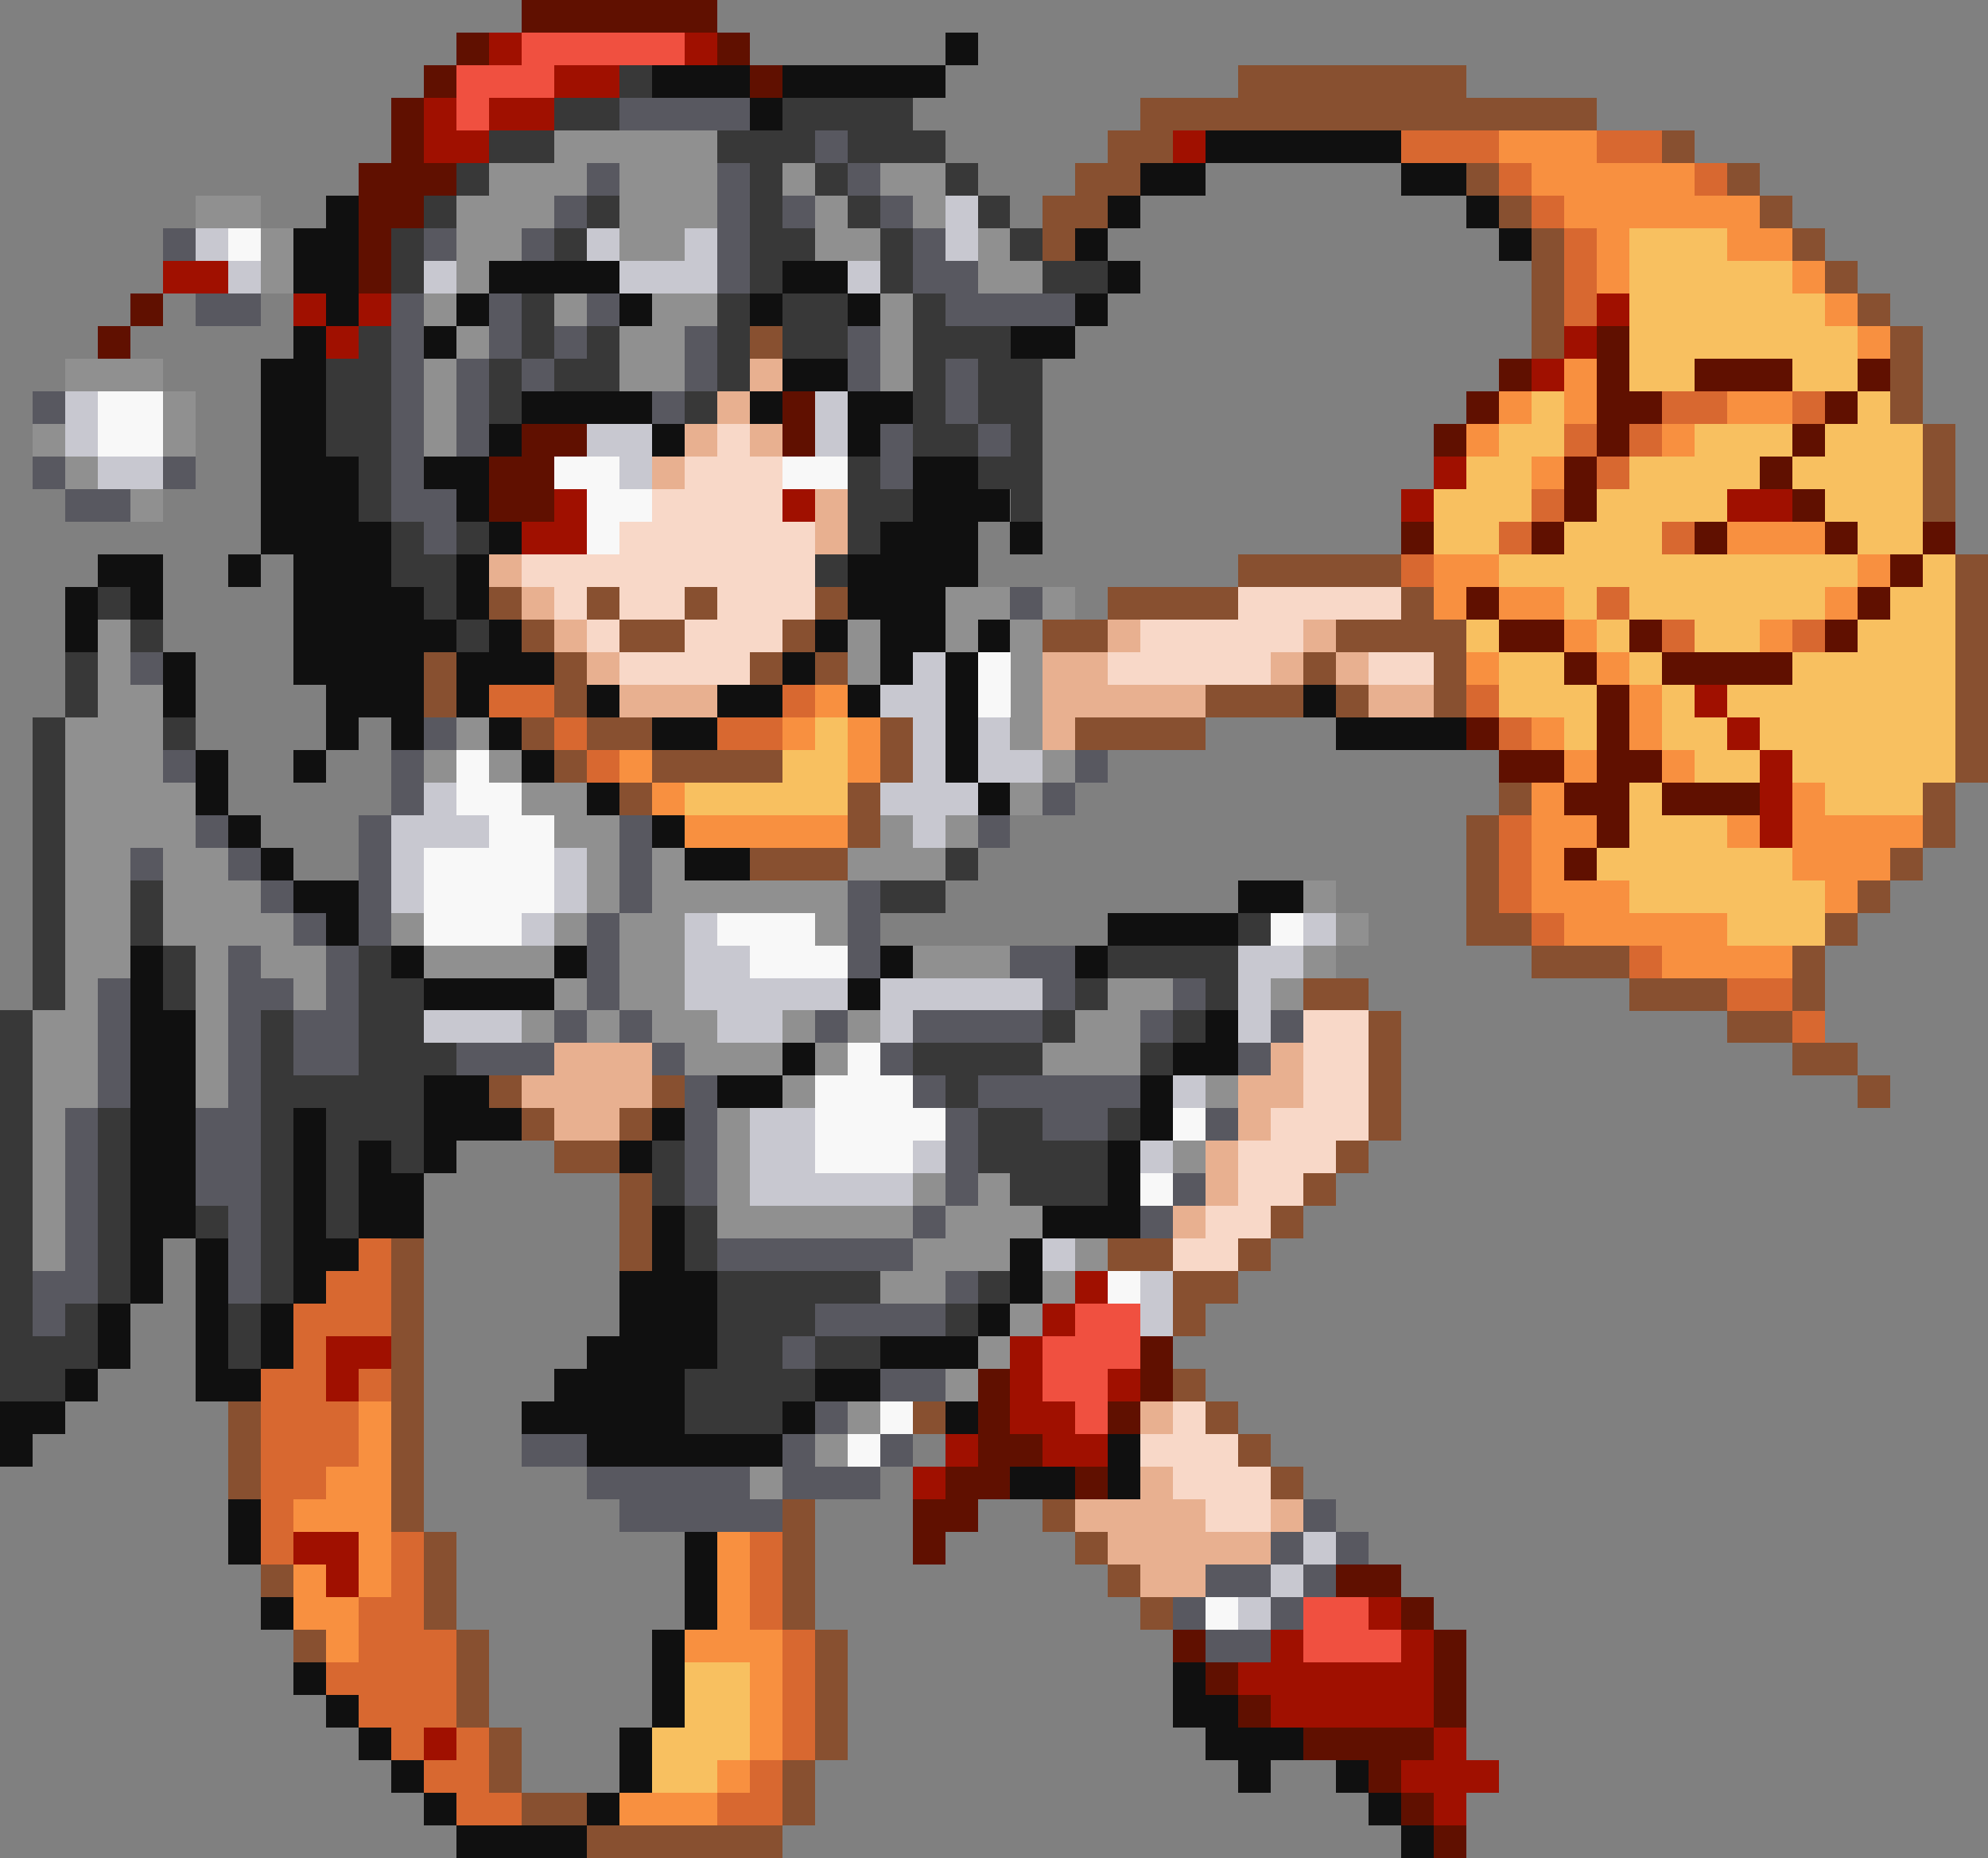 <svg xmlns="http://www.w3.org/2000/svg" viewBox="0 -0.5 61 57" shape-rendering="crispEdges" xmlns:v="https://vecta.io/nano"><rect x="0" y="-0.5" width="61" height="57" fill="#808080" stroke="none"/><path stroke="#601000" d="M16 0h6m-8 1h1m7 0h1M13 2h1m9 0h1M12 3h1m-1 1h1m-2 1h3m-3 1h2m-2 1h1m-1 1h1M4 9h1m-2 1h1m45 0h1m-4 1h1m2 0h1m2 0h3m2 0h1m-34 1h1m20 0h1m3 0h2m5 0h1m-41 1h2m6 0h1m19 0h1m4 0h1m5 0h1m-41 1h2m31 0h1m5 0h1m-40 1h2m31 0h1m6 0h1m-13 1h1m3 0h1m4 0h1m3 0h1m2 0h1m-2 1h1m-14 1h1m11 0h1m-12 1h2m2 0h1m5 0h1m-9 1h1m2 0h4m-6 1h1m-5 1h1m3 0h1m-4 1h2m1 0h2m-3 1h2m1 0h3m-5 1h1m-2 1h1M35 41h1m-6 1h1m4 0h1m-6 1h1m3 0h1m-5 1h2m-3 1h2m2 0h1m-6 1h2m-2 1h1m12 1h2m0 1h1m-8 1h1m7 0h1m-8 1h1m6 0h1m-7 1h1m5 0h1m-5 1h4m-2 1h1m0 1h1m0 1h1"/><path stroke="#a01000" d="M15 1h1m5 0h1m-5 1h2m-6 1h1m1 0h2m-4 1h2m21 0h1M5 8h2m2 1h1m1 0h1m37 0h1m-40 1h1m37 0h1m-2 1h1m-4 3h1m-28 1h1m6 0h1m18 0h1m9 0h2m-39 1h2m34 5h1m0 1h1m0 1h1m-1 1h1m-1 1h1M33 39h1m-2 1h1m-23 1h2m19 0h1m-22 1h1m20 0h1m2 0h1m-4 1h2m-4 1h1m2 0h2m-6 1h1M9 47h2m-1 1h1m31 1h1m-4 1h1m3 0h1m-6 1h6m-5 1h5m-31 1h1m30 0h1m-2 1h3m-2 1h1"/><path stroke="#f05040" d="M16 1h5m-7 1h3m-3 1h1m18 37h2m-3 1h3m-3 1h2m-1 1h1m6 6h2m-2 1h3"/><path stroke="#101010" d="M29 1h1M20 2h3m1 0h5m-6 1h1m13 1h6m-8 1h2m6 0h2M10 6h1m23 0h1m10 0h1M9 7h2m22 0h1m12 0h1M9 8h2m4 0h4m5 0h2m8 0h1M10 9h1m3 0h1m4 0h1m3 0h1m2 0h1m6 0h1M9 10h1m3 0h1m17 0h2M8 11h2m14 0h2M8 12h2m6 0h4m3 0h1m2 0h2M8 13h2m5 0h1m4 0h1m5 0h1M8 14h3m2 0h2m13 0h2M8 15h3m3 0h1m13 0h3M8 16h4m3 0h1m11 0h3m1 0h1M3 17h2m2 0h1m1 0h3m2 0h1m11 0h4M2 18h1m1 0h1m4 0h4m1 0h1m11 0h3M2 19h1m6 0h5m1 0h1m9 0h1m1 0h2m1 0h1M5 20h1m3 0h4m1 0h3m7 0h1m2 0h1m1 0h1M5 21h1m4 0h3m1 0h1m3 0h1m3 0h2m2 0h1m2 0h1m10 0h1m-31 1h1m1 0h1m2 0h1m4 0h2m7 0h1m11 0h4M6 23h1m2 0h1m6 0h1m12 0h1M6 24h1m11 0h1m11 0h1M7 25h1m12 0h1M8 26h1m12 0h2M9 27h2m27 0h2m-30 1h1m23 0h4M4 29h1m7 0h1m4 0h1m9 0h1m5 0h1M4 30h1m8 0h4m9 0h1M4 31h2m31 0h1M4 32h2m18 0h1m11 0h2M4 33h2m7 0h2m7 0h2m11 0h1M4 34h2m3 0h1m3 0h3m4 0h1m14 0h1M4 35h2m3 0h1m1 0h1m1 0h1m5 0h1m14 0h1M4 36h2m3 0h1m1 0h2m21 0h1M4 37h2m3 0h1m1 0h2m7 0h1m11 0h3M4 38h1m1 0h1m2 0h2m9 0h1m10 0h1M4 39h1m1 0h1m2 0h1m9 0h3m9 0h1M3 40h1m2 0h1m1 0h1m10 0h3m8 0h1M3 41h1m2 0h1m1 0h1m9 0h4m5 0h3M2 42h1m3 0h2m9 0h4m4 0h2M0 43h2m14 0h5m3 0h1m4 0h1M0 44h1m17 0h6m10 0h1m-4 1h2m1 0h1M7 46h1m-1 1h1m13 0h1m-1 1h1M8 49h1m12 0h1m-2 1h1M9 51h1m10 0h1m15 0h1m-27 1h1m9 0h1m15 0h2m-27 1h1m7 0h1m17 0h3m-28 1h1m6 0h1m18 0h1m2 0h1m-29 1h1m4 0h1m23 0h1m-29 1h4m25 0h1"/><path stroke="#383838" d="M19 2h1m-3 1h2m5 0h4M15 4h2m5 0h3m1 0h3M14 5h1m8 0h1m1 0h1m3 0h1M13 6h1m4 0h1m4 0h1m2 0h1m3 0h1M12 7h1m4 0h1m5 0h2m2 0h1m3 0h1M12 8h1m10 0h1m3 0h1m4 0h2M16 9h1m5 0h1m1 0h2m2 0h1m-18 1h1m4 0h1m1 0h1m3 0h1m1 0h2m2 0h3m-21 1h2m3 0h1m1 0h2m3 0h1m5 0h1m1 0h2m-22 1h2m3 0h1m5 0h1m6 0h1m1 0h2m-22 1h2m16 0h2m1 0h1m-21 1h1m14 0h1m3 0h2m-21 1h1m14 0h2m3 0h1m-20 1h1m1 0h1m11 0h1m-15 1h2m11 0h1M3 18h1m9 0h1M4 19h1m9 0h1M2 20h1m-1 1h1m-2 1h1m3 0h1m-5 1h1m-1 1h1m-1 1h1m-1 1h1m27 0h1M1 27h1m2 0h1m22 0h2M1 28h1m2 0h1m33 0h1M1 29h1m3 0h1m5 0h1m22 0h4M1 30h1m3 0h1m5 0h2m20 0h1m3 0h1M0 31h1m7 0h1m2 0h2m19 0h1m3 0h1M0 32h1m7 0h1m2 0h3m14 0h4m3 0h1M0 33h1m7 0h5m16 0h1M0 34h1m2 0h1m4 0h1m1 0h3m17 0h2m2 0h1M0 35h1m2 0h1m4 0h1m1 0h1m1 0h1m7 0h1m9 0h4M0 36h1m2 0h1m4 0h1m1 0h1m9 0h1m10 0h3M0 37h1m2 0h1m2 0h1m1 0h1m1 0h1m10 0h1M0 38h1m2 0h1m4 0h1m12 0h1M0 39h1m2 0h1m4 0h1m13 0h5m3 0h1M0 40h1m1 0h1m4 0h1m14 0h3m4 0h1M0 41h3m4 0h1m14 0h2m1 0h2M0 42h2m19 0h4m-4 1h3"/><path stroke="#885030" d="M38 2h7M35 3h14M34 4h2m15 0h1M33 5h2m10 0h1m7 0h1M32 6h2m12 0h1m7 0h1M32 7h1m14 0h1m7 0h1m-9 1h1m8 0h1M47 9h1m9 0h1m-35 1h1m23 0h1m10 0h1m-1 1h1m-1 1h1m0 1h1m-1 1h1m-1 1h1m-22 2h5m17 0h1m-46 1h1m2 0h1m2 0h1m3 0h1m8 0h4m5 0h1m16 0h1m-45 1h1m2 0h2m3 0h1m7 0h2m7 0h4m15 0h1m-48 1h1m3 0h1m5 0h1m1 0h1m14 0h1m3 0h1m15 0h1m-48 1h1m3 0h1m19 0h3m1 0h1m2 0h1m15 0h1m-45 1h1m1 0h2m7 0h1m5 0h4m23 0h1m-44 1h1m2 0h4m3 0h1m32 0h1m-42 1h1m6 0h1m19 0h1m12 0h1m-34 1h1m18 0h1m13 0h1m-37 1h3m19 0h1m12 0h1m-14 1h1m11 0h1m-13 1h2m9 0h1m-10 1h3m5 0h1m-16 1h2m8 0h3m2 0h1m-14 1h1m10 0h2m-13 1h1m12 0h2m-42 1h1m4 0h1m21 0h1m14 0h1m-42 1h1m2 0h1m22 0h1m-26 1h2m22 0h1m-23 1h1m20 0h1m-22 1h1m19 0h1m-28 1h1m6 0h1m14 0h2m2 0h1m-27 1h1m23 0h2m-26 1h1m23 0h1m-25 1h1m-1 1h1m23 0h1M7 43h1m4 0h1m15 0h1m8 0h1M7 44h1m4 0h1m25 0h1M7 45h1m4 0h1m26 0h1m-28 1h1m11 0h1m7 0h1m-20 1h1m10 0h1m8 0h1M8 48h1m4 0h1m10 0h1m9 0h1m-22 1h1m10 0h1m10 0h1M9 50h1m4 0h1m10 0h1m-12 1h1m10 0h1m-12 1h1m10 0h1m-11 1h1m9 0h1m-11 1h1m8 0h1m-9 1h2m6 0h1m-7 1h6"/><path stroke="#585860" d="M19 3h4m2 1h1m-8 1h1m3 0h1m3 0h1M17 6h1m4 0h1m1 0h1m2 0h1M5 7h1m7 0h1m2 0h1m5 0h1m5 0h1m-7 1h1m5 0h2M6 9h2m4 0h1m2 0h1m2 0h1m10 0h4m-21 1h1m2 0h1m1 0h1m3 0h1m4 0h1m-15 1h1m1 0h1m1 0h1m4 0h1m4 0h1m2 0h1M1 12h1m10 0h1m1 0h1m5 0h1m8 0h1m-18 1h1m1 0h1m12 0h1m2 0h1M1 14h1m3 0h1m6 0h1m14 0h1M2 15h2m8 0h2m-1 1h1m17 2h1M4 20h1m8 2h1m-9 1h1m6 0h1m20 0h1m-22 1h1m19 0h1M6 25h1m4 0h1m7 0h1m10 0h1M4 26h1m2 0h1m3 0h1m7 0h1M8 27h1m2 0h1m7 0h1m6 0h1M9 28h1m1 0h1m6 0h1m7 0h1M7 29h1m2 0h1m7 0h1m7 0h1m4 0h2M3 30h1m3 0h2m1 0h1m7 0h1m13 0h1m3 0h1M3 31h1m3 0h1m1 0h2m6 0h1m1 0h1m5 0h1m2 0h4m3 0h1m3 0h1M3 32h1m3 0h1m1 0h2m3 0h3m3 0h1m6 0h1m10 0h1M3 33h1m3 0h1m13 0h1m6 0h1m1 0h5M2 34h1m3 0h2m13 0h1m7 0h1m2 0h2m3 0h1M2 35h1m3 0h2m13 0h1m7 0h1M2 36h1m3 0h2m13 0h1m7 0h1m6 0h1M2 37h1m4 0h1m20 0h1m6 0h1M2 38h1m4 0h1m14 0h6M1 39h2m4 0h1m21 0h1M1 40h1m23 0h4m-5 1h1m2 1h2m-4 1h1m-10 1h2m6 0h1m2 0h1m-10 1h5m1 0h3m-8 1h5m16 0h1m-2 1h1m1 0h1m-5 1h2m1 0h1m-5 1h1m2 0h1m-3 1h2"/><path stroke="#909090" d="M17 4h5m-7 1h3m1 0h3m2 0h1m2 0h2M6 6h2m6 0h3m2 0h3m3 0h1m2 0h1M8 7h1m5 0h2m3 0h2m4 0h2m3 0h1M8 8h1m5 0h1m15 0h2M13 9h1m3 0h1m2 0h2m5 0h1m-14 1h1m4 0h2m6 0h1M2 11h3m8 0h1m5 0h2m6 0h1M5 12h1m7 0h1M1 13h1m3 0h1m7 0h1M2 14h1m1 1h1m24 3h2m1 0h1M3 19h1m22 0h1m2 0h1m1 0h1M3 20h1m22 0h1m4 0h1M3 21h2m26 0h1M2 22h3m9 0h1m16 0h1M2 23h3m8 0h1m1 0h1m16 0h1M2 24h4m10 0h2m13 0h1M2 25h4m11 0h2m8 0h1m1 0h1M2 26h2m1 0h2m11 0h1m1 0h1m5 0h3M2 27h2m1 0h3m10 0h1m1 0h6m14 0h1M2 28h2m1 0h4m3 0h1m4 0h1m1 0h2m4 0h1m15 0h1M2 29h2m2 0h1m1 0h2m3 0h4m2 0h2m7 0h3m9 0h1M2 30h1m3 0h1m2 0h1m7 0h1m1 0h2m13 0h2m3 0h1M1 31h2m3 0h1m9 0h1m1 0h1m1 0h2m2 0h1m1 0h1m6 0h2M1 32h2m3 0h1m14 0h3m1 0h1m6 0h3M1 33h2m3 0h1m17 0h1m12 0h1M1 34h1m20 0h1M1 35h1m20 0h1m13 0h1M1 36h1m20 0h1m5 0h1m1 0h1M1 37h1m20 0h6m1 0h3M1 38h1m26 0h3m2 0h1m-7 1h2m3 0h1m-2 1h1m-2 1h1m-2 1h1m-4 1h1m-2 1h1m-3 1h1"/><path stroke="#d86830" d="M43 4h3m3 0h2m-5 1h1m5 0h1m-6 1h1m0 1h1m-1 1h1m-1 1h1m2 3h2m2 0h1m-8 1h1m1 0h1m-2 1h1m-3 1h1m-2 1h1m4 0h1m-9 1h1m5 1h1m1 1h1m3 0h1m-41 2h2m7 0h1m20 0h1m-29 1h1m4 0h2m22 0h1m-29 1h1m27 2h1m-1 1h1m-1 1h1m0 1h1m2 1h1m2 1h2m0 1h1m-45 7h1m-2 1h2m-3 1h3m-3 1h1m-2 1h2m1 0h1m-4 1h3m-3 1h3m-3 1h2m-2 1h1m-1 1h1m3 0h1m10 0h1m-12 1h1m10 0h1m-13 1h2m10 0h1m-13 1h3m10 0h1m-15 1h4m10 0h1m-14 1h3m10 0h1m-13 1h1m1 0h1m9 0h1m-12 1h2m8 0h1m-10 1h2m6 0h2"/><path stroke="#f89040" d="M46 4h3m-2 1h5m-4 1h6m-5 1h1m3 0h2m-6 1h1m5 0h1m0 1h1m0 1h1m-10 1h1m-3 1h1m1 0h1m4 0h2m-10 1h1m5 0h1m-5 1h1m5 2h3m-12 1h2m11 0h1m-14 1h1m1 0h2m8 0h1m-9 1h1m5 0h1m-10 1h1m3 0h1m-25 1h1m24 0h1m-27 1h1m1 0h1m20 0h1m2 0h1m-32 1h1m6 0h1m21 0h1m2 0h1m-32 1h1m26 0h1m7 0h1m-35 1h5m21 0h2m4 0h1m1 0h4m-12 1h1m7 0h3m-11 1h3m6 0h1m-9 1h5m-2 1h4M11 43h1m-1 1h1m-2 1h2m-3 1h3m-1 1h1m10 0h1M9 48h1m1 0h1m10 0h1M9 49h2m11 0h1m-13 1h1m10 0h3m-1 1h1m-1 1h1m-1 1h1m-2 1h1m-4 1h3"/><path stroke="#c8c8d0" d="M29 6h1M6 7h1m11 0h1m2 0h1m7 0h1M7 8h1m5 0h1m5 0h3m4 0h1M2 12h1m22 0h1M2 13h1m15 0h2m5 0h1M3 14h2m14 0h1m8 6h1m-2 1h2m-1 1h1m1 0h1m-3 1h1m1 0h2m-19 1h1m13 0h3m-18 1h3m13 0h1m-17 1h1m4 0h1m-6 1h1m4 0h1m-2 1h1m4 0h1m18 0h1m-20 1h2m15 0h2m-19 1h5m1 0h5m6 0h1m-26 1h3m6 0h2m3 0h1m10 0h1m-3 2h1m-14 1h2m-2 1h2m3 0h1m6 0h1m-13 1h5m4 2h1m2 1h1m-1 1h1m4 7h1m-2 1h1m-2 1h1"/><path stroke="#f8f8f8" d="M7 7h1m-5 5h2m-2 1h2m12 1h2m5 0h2m-8 1h2m-2 1h1m11 4h1m-1 1h1m-17 2h1m-1 1h2m-1 1h2m-4 1h4m-4 1h4m-4 1h3m6 0h3m14 0h1m-17 1h3m0 3h1m-2 1h3m-3 1h4m7 0h1m-12 1h3m7 1h1m-2 3h1m-8 4h1m-2 1h1m10 5h1"/><path stroke="#f8c060" d="M50 7h3m-3 1h5m-5 1h6m-6 1h7m-7 1h2m3 0h2m-10 1h1m9 0h1m-12 1h2m4 0h3m1 0h3m-14 1h2m3 0h4m1 0h4m-15 1h3m2 0h4m3 0h3m-15 1h2m2 0h3m6 0h2m-13 1h11m2 0h1m-12 1h1m1 0h6m2 0h2m-15 1h1m3 0h1m2 0h2m3 0h3m-14 1h2m2 0h1m4 0h5m-14 1h3m2 0h1m1 0h7m-35 1h1m22 0h1m2 0h2m1 0h6m-36 1h2m26 0h2m1 0h5m-39 1h5m24 0h1m5 0h3m-9 1h3m-4 1h6m-5 1h6m-3 1h3M21 51h2m-2 1h2m-3 1h3m-3 1h2"/><path stroke="#e8b090" d="M23 11h1m-2 1h1m-2 1h1m1 0h1m-4 1h1m4 1h1m-1 1h1m-11 1h1m0 1h1m0 1h1m16 0h1m5 0h1m-23 1h1m13 0h2m5 0h1m1 0h1m-23 1h3m10 0h5m5 0h2m-12 1h1M17 32h3m19 0h1m-24 1h4m18 0h2m-23 1h2m19 0h1m-2 1h1m-1 1h1m-2 1h1m-2 6h1m-1 2h1m-3 1h4m2 0h1m-6 1h5m-4 1h2"/><path stroke="#f8d8c8" d="M22 13h1m-2 1h3m-4 1h4m-5 1h6m-9 1h9m-8 1h1m1 0h2m1 0h3m13 0h5m-25 1h1m2 0h3m11 0h5m-21 1h4m11 0h5m3 0h2m-4 11h2m-2 1h2m-2 1h2m-3 1h3m-4 1h3m-3 1h2m-3 1h2m-3 1h2m-2 5h1m-2 1h3m-2 1h3m-2 1h2"/></svg>